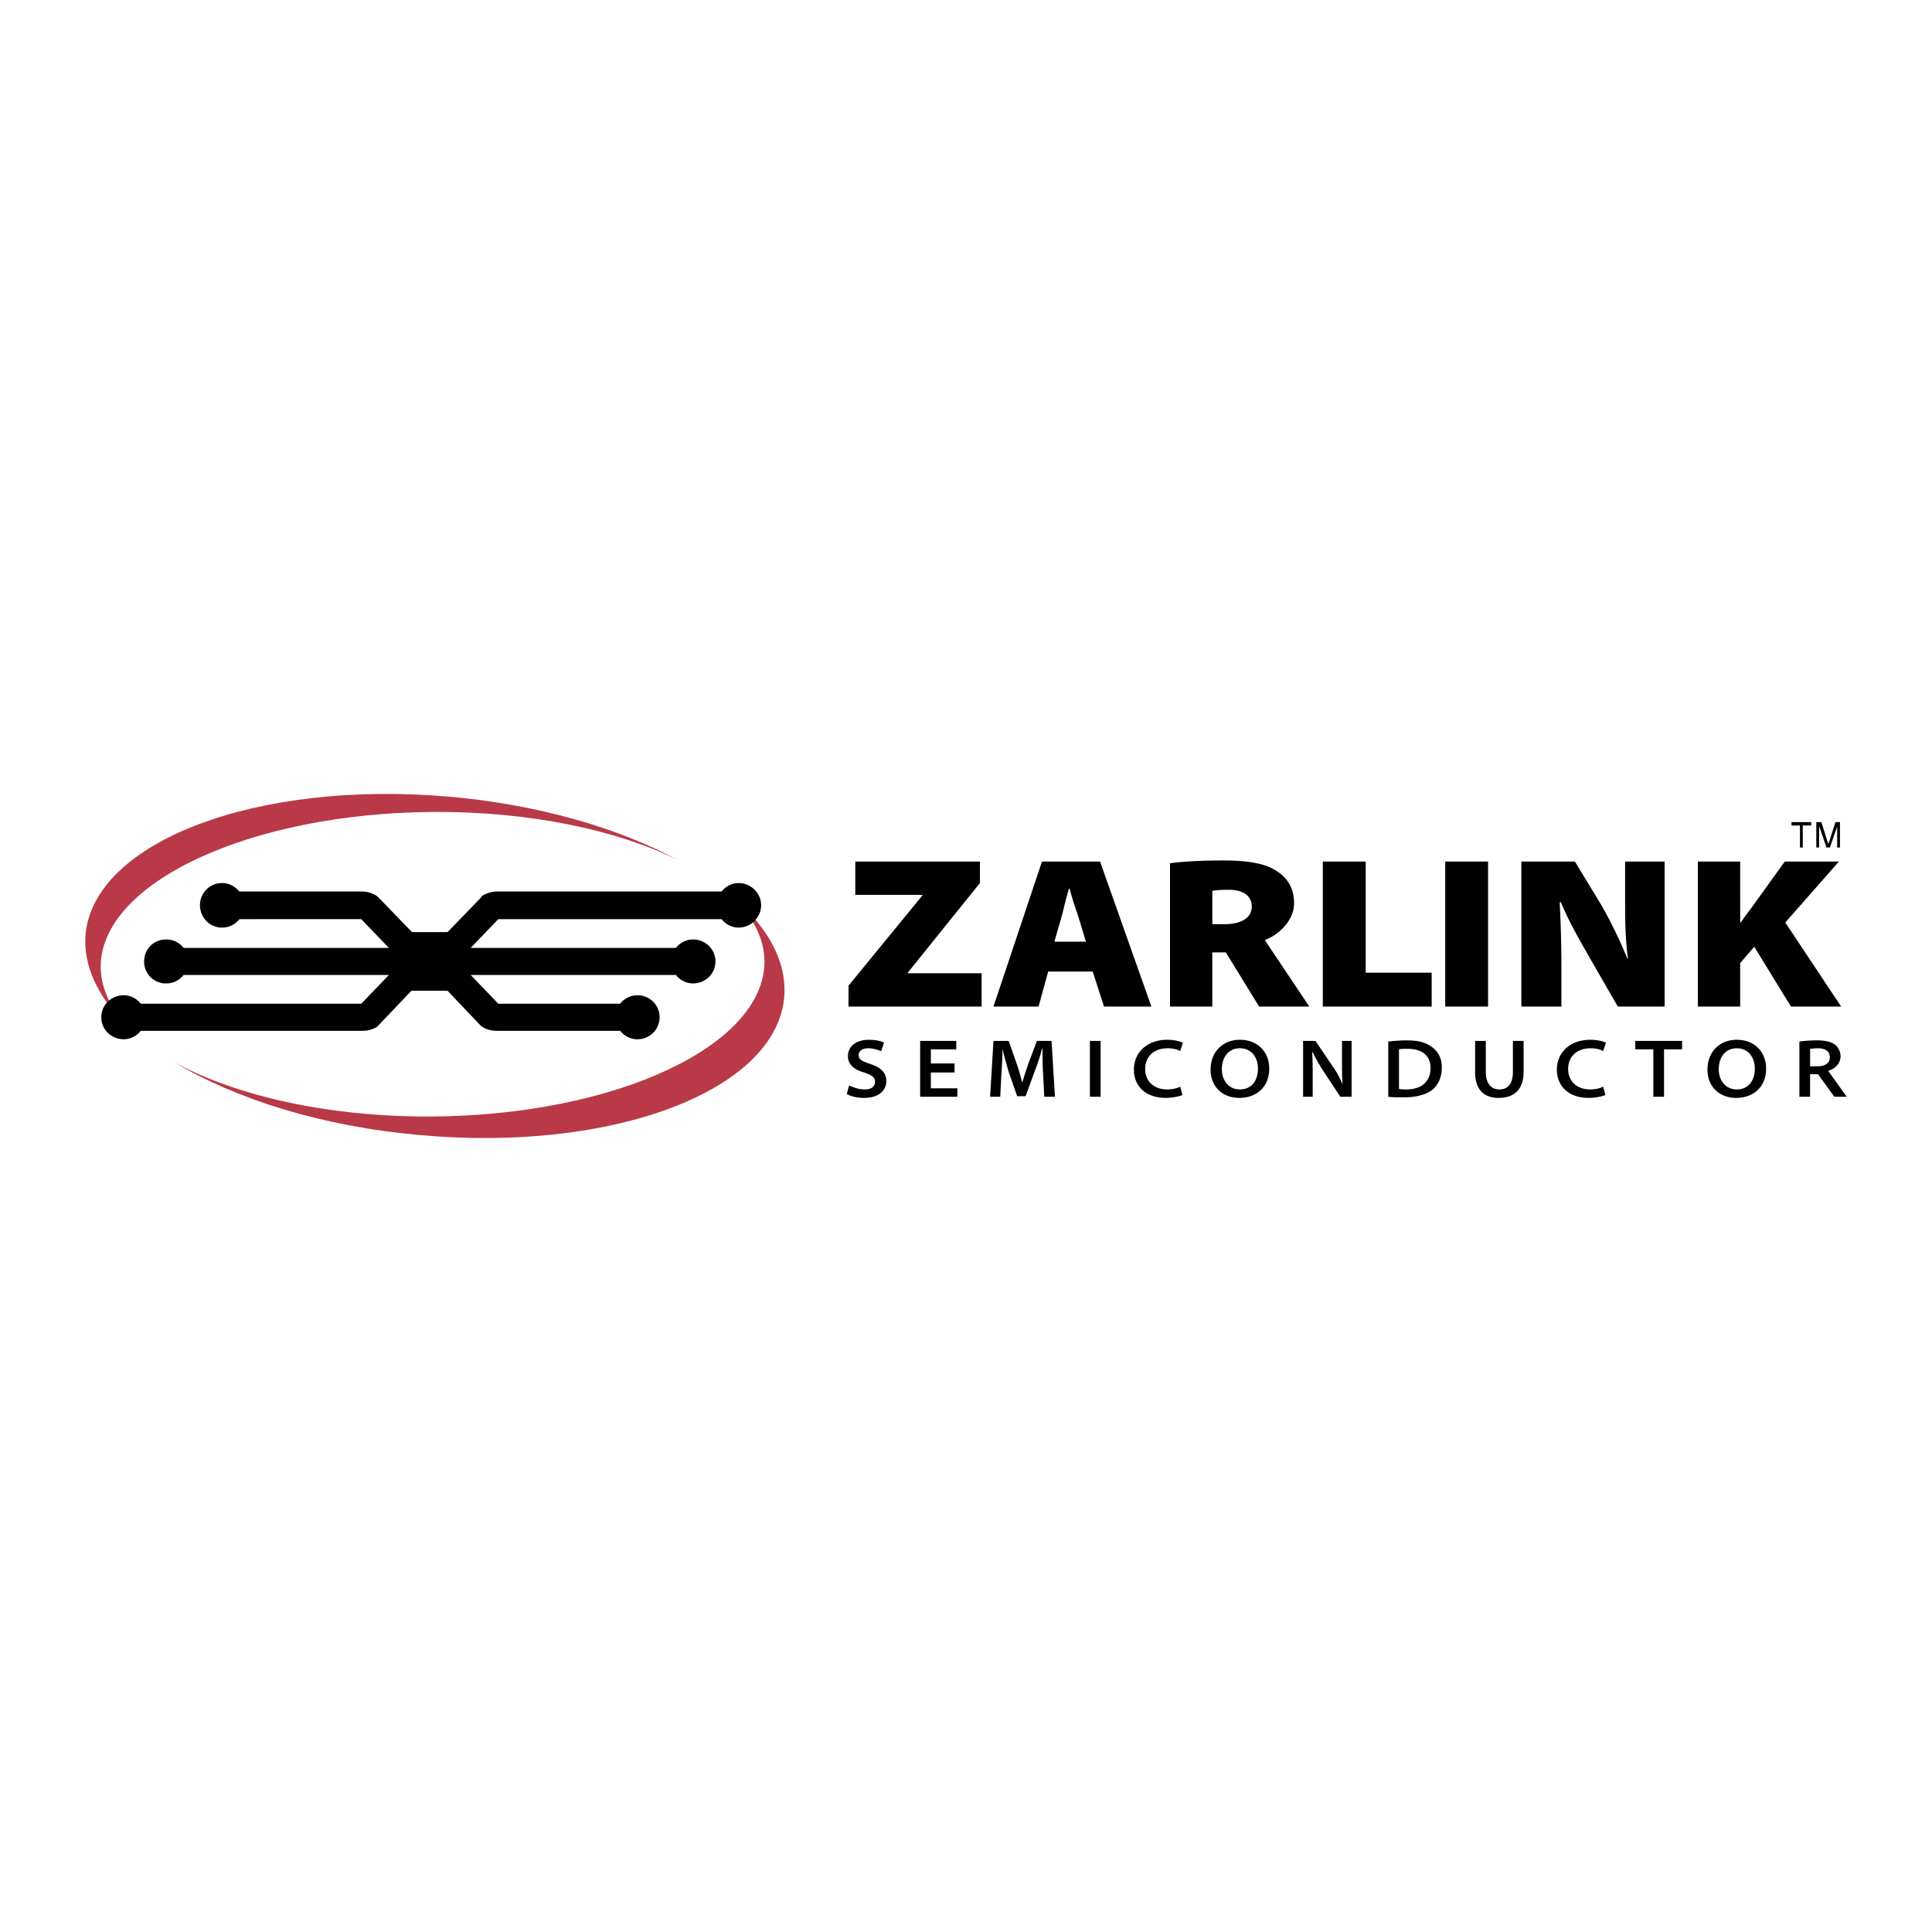 <svg xmlns="http://www.w3.org/2000/svg" width="2500" height="2500" viewBox="0 0 192.756 192.756"><g fill-rule="evenodd" clip-rule="evenodd"><path fill="#fff" d="M0 0h192.756v192.756H0V0z"/><path d="M84.489 109.143c.338.225 1.013.395 1.688.395 1.575 0 2.25-.787 2.25-1.688 0-.846-.563-1.352-1.576-1.689-.844-.281-1.182-.449-1.182-.9 0-.336.281-.674.957-.674.619 0 1.069.225 1.294.281l.281-.844c-.338-.17-.844-.283-1.519-.283-1.294 0-2.082.676-2.082 1.633 0 .844.619 1.35 1.632 1.631.788.283 1.069.508 1.069.9 0 .508-.337.789-1.069.789-.563 0-1.125-.227-1.52-.395l-.223.844zM95.236 106.104h-2.363v-1.407h2.532v-.843h-3.601v5.57h3.713v-.844h-2.644v-1.576h2.363v-.9zM104.184 109.424h1.068l-.338-5.57h-1.463l-.844 2.25a36.74 36.74 0 0 0-.619 1.914c-.168-.619-.338-1.295-.562-1.914l-.787-2.25h-1.52l-.338 5.57h1.012l.113-2.25c.057-.787.113-1.744.113-2.533.168.732.393 1.52.619 2.309l.844 2.418h.844l.9-2.475c.281-.732.562-1.52.73-2.252h.057c0 .846 0 1.746.057 2.477l.114 2.306zM108.74 103.854h1.069v5.57h-1.069v-5.57zM117.744 108.412c-.281.168-.789.281-1.295.281-1.406 0-2.195-.9-2.195-2.025 0-1.295.9-2.082 2.252-2.082.506 0 .957.111 1.238.281l.281-.844c-.281-.113-.789-.283-1.576-.283-1.969 0-3.32 1.238-3.32 2.982 0 1.689 1.238 2.814 3.152 2.814.787 0 1.406-.17 1.688-.281l-.225-.843zM123.652 109.537c1.744 0 2.98-1.125 2.98-2.926 0-1.633-1.125-2.871-2.926-2.871-1.744 0-2.926 1.238-2.926 2.982.001 1.633 1.126 2.815 2.872 2.815zm.055-.844c-1.125 0-1.801-.9-1.801-2.025 0-1.127.619-2.082 1.801-2.082s1.801.955 1.801 2.025c0 1.239-.674 2.082-1.801 2.082zM130.967 109.424v-2.137c0-.846 0-1.576-.057-2.309h.057c.281.619.73 1.352 1.125 1.971l1.631 2.475h1.127v-5.57h-.957v2.082c0 .787 0 1.463.057 2.25a9.165 9.165 0 0 0-1.07-1.912l-1.631-2.42h-1.238v5.57h.956zM138.506 109.424c.395.057.9.057 1.576.057 1.238 0 2.25-.281 2.869-.787.562-.508.9-1.238.9-2.195 0-.9-.338-1.52-.9-1.969-.619-.506-1.406-.732-2.588-.732-.676 0-1.295.057-1.857.113v5.513zm1.07-4.727c.168-.057.449-.057.844-.057 1.463 0 2.307.676 2.307 1.914 0 1.295-.844 2.139-2.42 2.139-.281 0-.562 0-.73-.057v-3.939h-.001zM147.172 103.854v3.096c0 1.855.957 2.588 2.363 2.588 1.463 0 2.475-.787 2.475-2.588v-3.096h-1.068v3.096c0 1.182-.506 1.744-1.35 1.744-.789 0-1.352-.562-1.352-1.744v-3.096h-1.068zM159.945 108.412c-.283.168-.789.281-1.295.281-1.406 0-2.195-.9-2.195-2.025 0-1.295.9-2.082 2.252-2.082.506 0 .955.111 1.238.281l.281-.844c-.281-.113-.789-.283-1.576-.283-1.969 0-3.32 1.238-3.32 2.982 0 1.689 1.238 2.814 3.152 2.814.787 0 1.406-.17 1.688-.281l-.225-.843zM164.953 109.424h1.068v-4.727h1.801v-.843h-4.67v.843h1.801v4.727zM173.225 109.537c1.744 0 2.98-1.125 2.98-2.926 0-1.633-1.125-2.871-2.926-2.871-1.744 0-2.926 1.238-2.926 2.982.001 1.633 1.126 2.815 2.872 2.815zm.054-.844c-1.125 0-1.801-.9-1.801-2.025 0-1.127.619-2.082 1.801-2.082s1.801.955 1.801 2.025c0 1.239-.676 2.082-1.801 2.082zM84.658 100.422h13.28v-3.32h-7.372v-.057l7.202-8.946V85.96H85.333v3.32h6.696v.056l-7.371 9.004v2.082zM109.021 96.932l1.125 3.49h4.727l-5.119-14.461h-5.797l-4.838 14.461h4.5l.957-3.49h4.445zm-3.826-2.981l.732-2.532c.225-.844.449-1.913.73-2.757h.057c.225.844.562 1.913.844 2.701l.787 2.588h-3.15zM131.979 100.422h10.859v-3.377h-6.582V85.96h-4.277v14.462zM144.189 85.96h4.276v14.462h-4.276V85.96zM155.781 100.422v-3.883c0-2.195-.057-4.333-.17-6.527h.113c.844 2.026 1.969 3.939 2.926 5.627l2.758 4.783h4.67V85.96h-3.939v3.77c0 1.97 0 3.714.281 5.909h-.057c-.787-1.913-1.744-3.883-2.701-5.514l-2.531-4.164h-5.346v14.461h3.996zM169.396 100.422h4.221v-4.334l1.406-1.631 3.658 5.965h5.008l-5.57-8.384 5.346-6.077h-5.402l-3.32 4.614c-.338.45-.73.956-1.068 1.463h-.057V85.96h-4.221v14.462h-.001zM179.525 109.424v-5.514a14.139 14.139 0 0 1 1.744-.113c.9 0 1.463.17 1.857.451.281.281.506.676.506 1.125 0 .73-.562 1.238-1.068 1.406l-.17.057 1.857 2.588h-1.238l-1.631-2.25h-.789v2.25h-1.068zm1.069-4.783c.113 0 .395-.055.789-.055.674 0 1.182.281 1.182.9 0 .562-.451.9-1.238.9h-.732v-1.745h-.001zM116.73 100.422V86.129c1.182-.169 3.039-.281 5.346-.281 2.588 0 4.275.337 5.402 1.125 1.012.675 1.631 1.688 1.631 3.151 0 1.913-1.857 3.319-2.926 3.657l4.445 6.64h-5.008l-3.32-5.402h-1.35v5.402h-4.22v.001zm4.221-11.536c.225-.056.676-.112 1.631-.112 1.406 0 2.307.562 2.307 1.688 0 1.069-1.012 1.744-2.699 1.744h-1.238v-3.32h-.001z"/><path d="M8.527 93.275c.844-9.34 17.105-15.474 36.349-13.786 8.834.788 16.768 3.095 22.732 6.302-6.077-2.982-14.742-4.839-24.364-4.783-18.287.113-33.142 7.034-33.198 15.417 0 1.971.844 3.883 2.307 5.627-2.644-2.757-4.051-5.738-3.826-8.777zM73.01 89.393c3.601 3.095 5.515 6.527 5.233 10.072-.788 9.34-17.05 15.529-36.293 13.785-9.791-.844-18.456-3.602-24.533-7.258 6.077 3.32 15.305 5.457 25.658 5.402 18.287-.113 33.142-7.035 33.198-15.418.001-2.363-1.181-4.558-3.263-6.583z" fill="#b93948"/><path d="M41.05 98.846l-3.376 3.545-.056.057a2.73 2.73 0 0 1-1.463.395H14.042a2.161 2.161 0 0 1-1.688.844c-1.238 0-2.25-.957-2.25-2.195s1.013-2.195 2.25-2.195c.675 0 1.294.338 1.688.846h22.001l2.757-2.871H18.318a2.184 2.184 0 0 1-1.744.846 2.162 2.162 0 0 1-2.194-2.195c0-1.238.957-2.194 2.194-2.194.731 0 1.351.337 1.744.844h20.481l-2.757-2.87H23.888a2.189 2.189 0 0 1-1.744.844c-1.238 0-2.194-1.013-2.194-2.25 0-1.182.957-2.194 2.194-2.194.731 0 1.294.337 1.744.844h12.21c.563 0 1.125.169 1.576.507l.057.056 3.376 3.488h3.545l3.376-3.488.056-.113c.45-.281.957-.45 1.52-.45h22.395a2.161 2.161 0 0 1 1.688-.844c1.238 0 2.25 1.013 2.25 2.194a2.257 2.257 0 0 1-2.25 2.25 2.158 2.158 0 0 1-1.688-.844H49.715l-2.757 2.87H67.44a2.161 2.161 0 0 1 1.688-.844c1.238 0 2.251.957 2.251 2.194 0 1.238-1.013 2.195-2.251 2.195a2.157 2.157 0 0 1-1.688-.846H46.958l2.757 2.871H61.87a2.184 2.184 0 0 1 1.744-.846c1.182 0 2.194.957 2.194 2.195s-1.013 2.195-2.194 2.195a2.187 2.187 0 0 1-1.744-.844H49.603c-.562 0-1.069-.113-1.576-.451l-.056-.057-3.32-3.488H41.05v-.001zM179.863 84.554v-2.195h.844v-.337h-1.969v.337h.844v2.195h.281zM181.494 84.554v-2.138l.732 2.138h.338l.73-2.082v2.082h.281v-2.532h-.449l-.562 1.744a1.905 1.905 0 0 1-.17.45c0-.113-.055-.226-.111-.394l-.562-1.8h-.508v2.532h.281z"/></g></svg>